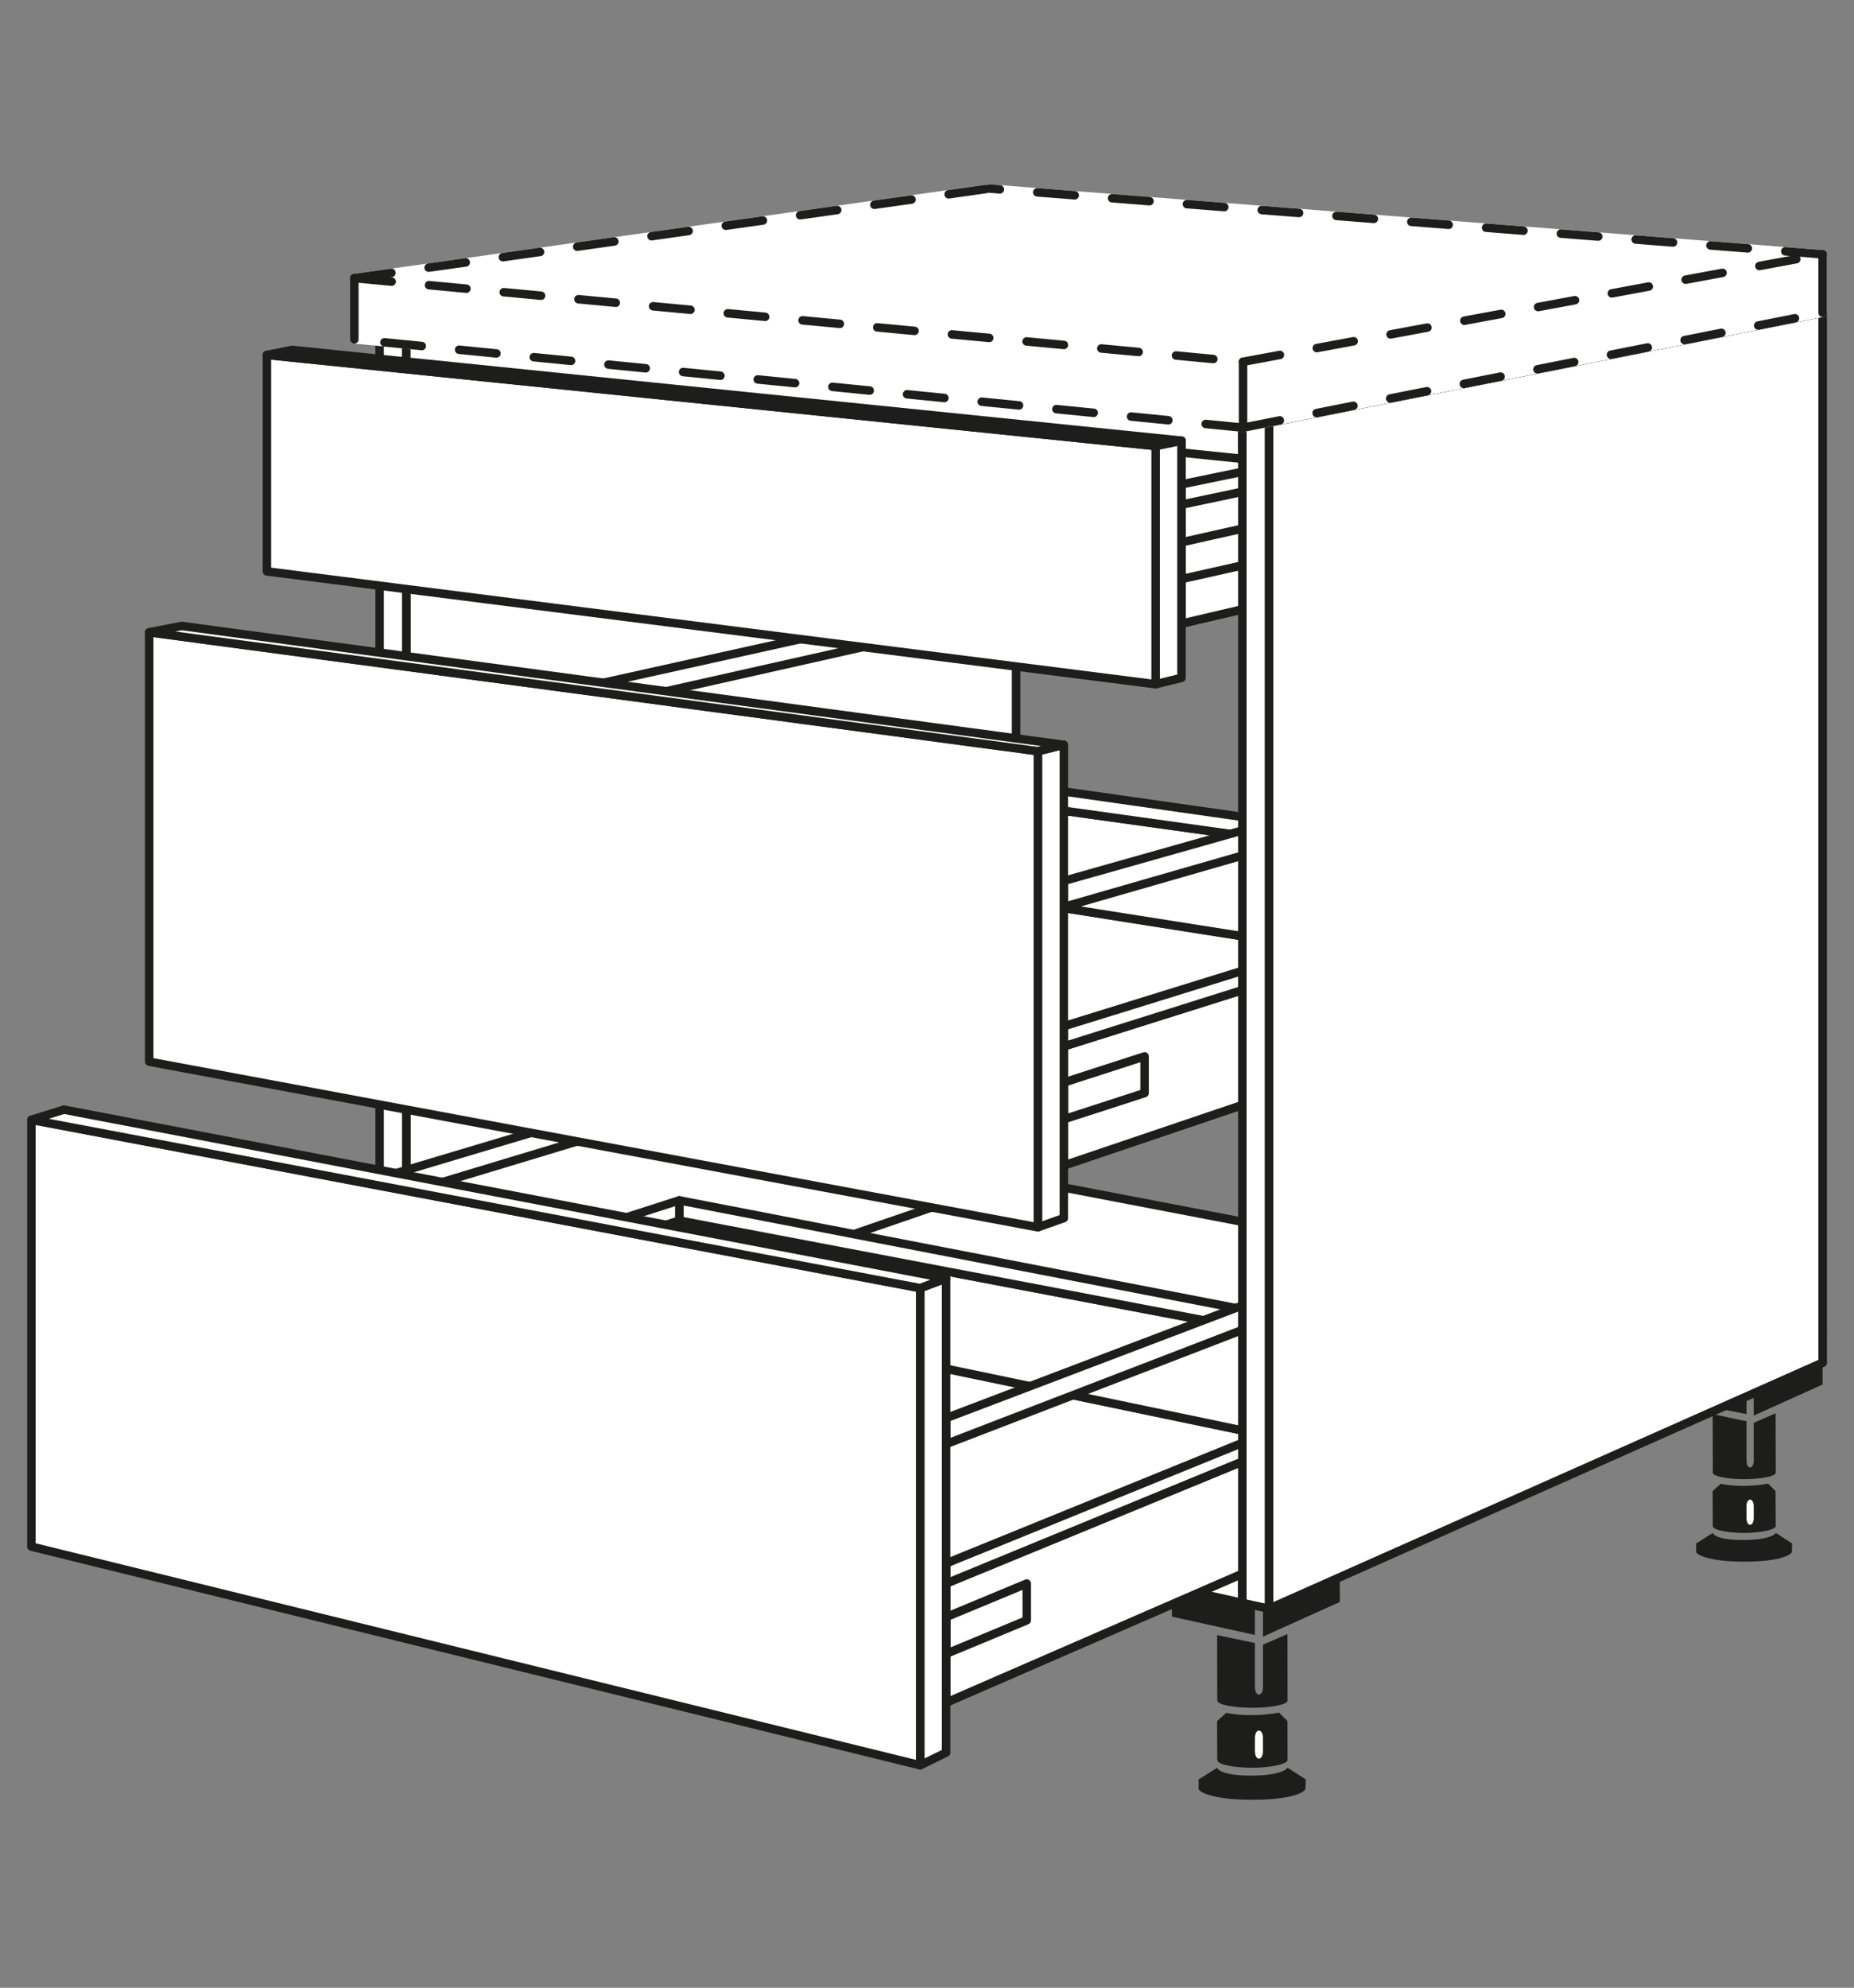 <?xml version="1.0" encoding="UTF-8"?>
<svg id="Ebene_1" xmlns="http://www.w3.org/2000/svg" version="1.1" viewBox="0 0 3429.9 3676.5">
  <rect x="0" y="0" width="3429.9" height="3676.5" fill="#808080" stroke="none"/>
  <!-- Generator: Adobe Illustrator 29.2.0, SVG Export Plug-In . SVG Version: 2.1.0 Build 108)  -->
  <defs>
    <style>
      .st0 {
        fill: #1d1d1b;
      }

      .st1 {
        stroke-dasharray: 69.4 69.4;
      }

      .st1, .st2, .st3 {
        fill: none;
        stroke-linecap: round;
        stroke-linejoin: round;
        stroke-width: 15.7px;
      }

      .st1, .st3 {
        stroke: #1d1d1b;
      }

      .st4 {
        fill: #fff;
      }

      .st2 {
        stroke: #fff;
      }
    </style>
  </defs>
  <path class="st0" d="M2251.7,3269.5s2.7,14.5,62.6,14.5,67.8-14.5,67.8-14.5l33.7,21.7-.8,17c-.2,5.9-23,20.5-98.1,20.5s-99.5-14.9-99.5-20.5v-17c.1,0,34.3-21.7,34.3-21.7Z"/>
  <path class="st0" d="M2268.7,3167.9s17.2,4.3,46.5,4.3,50.9-4.8,50.9-4.8l15.7,15.8.3,71.7c0,8.5-34.6,14.6-65.3,14.6s-64.9-5.2-64.9-14.6l-.3-71.7,17.1-15.3Z"/>
  <path class="st4" d="M2336.5,3215.1v23.2c0,19.1-14.9,19.1-14.9,0v-23.2c0-19.1,14.9-19.1,14.9,0"/>
  <path class="st0" d="M2381.8,3022.3l.3,122.6c0,8.5-34.6,13.7-65.3,13.7s-64.9-5.1-64.9-13.7l-.2-120.7,69.9,14.6v81.1c0,19,14.9,19,14.9,0v-78l45.4-19.7Z"/>
  <polygon class="st0" points="2168 2887.3 2321.5 2913 2321.5 3023.9 2168 2990 2168 2887.3"/>
  <polygon class="st0" points="2336.5 2913.6 2478.1 2870.5 2478.8 2962.8 2336.5 3027 2336.5 2913.6"/>
  <path class="st0" d="M3168.5,2835.3s2.4,12.9,56.1,12.9,60.7-12.9,60.7-12.9l30.2,19.4-.6,15.3c-.3,5.2-20.7,18.3-87.9,18.3s-89.1-13.3-89.1-18.3v-15.3c.1,0,30.7-19.4,30.7-19.4Z"/>
  <path class="st0" d="M3183.6,2744.3s15.6,3.9,41.7,3.9,45.6-4.2,45.6-4.2l13.9,13.9.3,64.3c0,7.8-30.9,13-58.4,13s-58.1-4.6-58.1-13l-.3-64.3,15.2-13.7Z"/>
  <path class="st4" d="M3244.4,2786.4v20.9c0,17.1-13.4,17.1-13.4,0v-20.9c0-17.1,13.4-17.1,13.4,0"/>
  <path class="st0" d="M3284.9,2613.8l.3,109.8c0,7.6-30.9,12.2-58.4,12.2s-58.1-4.6-58.1-12.2l-.3-108.1,62.6,13.2v72.6c0,17.1,13.4,17.1,13.4,0v-69.8l40.5-17.7Z"/>
  <polygon class="st0" points="3093.4 2493 3231 2516 3231 2615.3 3093.4 2588.9 3093.4 2493"/>
  <polygon class="st0" points="3244.4 2529.2 3371.2 2465.4 3371.9 2560.6 3244.4 2618.2 3244.4 2529.2"/>
  <path class="st0" d="M778.1,2917.5s2.4,13.2,56.6,13.2,61.2-13.2,61.2-13.2l30.6,19.5-.8,15.5c-.2,5.2-20.8,18.4-88.8,18.4s-89.9-13.4-89.9-18.4v-15.5c.1,0,31.1-19.5,31.1-19.5Z"/>
  <path class="st0" d="M793.5,2825.7s15.5,3.9,42.1,3.9,46.1-4.3,46.1-4.3l14.1,14.2.2,64.9c0,7.7-31.1,13.3-58.9,13.3s-58.7-4.8-58.7-13.3l-.2-64.9,15.4-13.8Z"/>
  <path class="st4" d="M854.8,2868.2v21c0,17.2-13.5,17.2-13.5,0v-21c0-17.2,13.5-17.2,13.5,0"/>
  <path class="st0" d="M895.8,2693.9l.2,111c0,7.7-31.1,12.3-58.9,12.3s-58.7-4.6-58.7-12.3v-109.2c-.1,0,63,13.3,63,13.3v73.2c0,17.2,13.5,17.2,13.5,0v-70.4l41-17.9Z"/>
  <polygon class="st0" points="702.3 2571.8 841.3 2595.2 841.3 2695.4 702.3 2664.6 702.3 2571.8"/>
  <polygon class="st0" points="854.8 2595.5 982.8 2556.7 983.5 2652 854.8 2698.4 854.8 2595.5"/>
  <polygon class="st4" points="751.7 623.6 702.4 618.6 1837.9 448.4 1879.7 452 751.7 623.6"/>
  <polygon class="st3" points="751.7 623.6 702.4 618.6 1837.9 448.4 1879.7 452 751.7 623.6"/>
  <polygon class="st4" points="751.7 623.6 751.7 2621.7 1879.7 2234.3 1879.7 452 751.7 623.6"/>
  <polygon class="st3" points="751.7 623.6 751.7 2621.7 1879.7 2234.3 1879.7 452 751.7 623.6"/>
  <polygon class="st4" points="702.3 618.6 751.6 623.9 751.6 2621.7 702.3 2611.2 702.3 618.6"/>
  <polygon class="st3" points="702.3 618.6 751.6 623.9 751.6 2621.7 702.3 2611.2 702.3 618.6"/>
  <polygon class="st4" points="2298.3 2964.6 751.7 2621.7 1879.7 2234.3 3371.9 2520.3 2298.3 2964.6"/>
  <polygon class="st3" points="2298.3 2964.6 751.7 2621.7 1879.7 2234.3 3371.9 2520.3 2298.3 2964.6"/>
  <polygon class="st4" points="2298.3 2909.8 751.7 2567 1879.7 2179.5 3371.9 2465.4 2298.3 2909.8"/>
  <polygon class="st3" points="2298.3 2909.8 751.7 2567 1879.7 2179.5 3371.9 2465.4 2298.3 2909.8"/>
  <polygon class="st4" points="751.7 2567 2298.2 2909.8 2298.2 2964.6 751.7 2621.7 751.7 2567"/>
  <polygon class="st3" points="751.7 2567 2298.2 2909.8 2298.2 2964.6 751.7 2621.7 751.7 2567"/>
  <polygon class="st4" points="663.9 965.7 1692.3 776.6 3145.7 928.5 2185.8 1153.4 663.9 965.7"/>
  <polygon class="st3" points="663.9 965.7 1692.3 776.6 3145.7 928.5 2185.8 1153.4 663.9 965.7"/>
  <polygon class="st4" points="1692.3 601.4 3145.7 730.7 3145.7 928.5 1692.3 776.7 1692.3 601.4"/>
  <polygon class="st3" points="1692.3 601.4 3145.7 730.7 3145.7 928.5 1692.3 776.7 1692.3 601.4"/>
  <polygon class="st4" points="1692.3 601.4 3145.7 730.7 3145.7 698.3 1692.3 564.1 1692.3 601.4"/>
  <polygon class="st3" points="1692.3 601.4 3145.7 730.7 3145.7 698.3 1692.3 564.1 1692.3 601.4"/>
  <polygon class="st4" points="1692.3 601.4 663.9 761.5 663.9 965.7 1692.3 776.7 1692.3 601.4"/>
  <polygon class="st3" points="1692.3 601.4 663.9 761.5 663.9 965.7 1692.3 776.7 1692.3 601.4"/>
  <polygon class="st4" points="1692.3 601.4 663.9 761.5 663.9 729.1 1692.3 564.1 1692.3 601.4"/>
  <polygon class="st3" points="1692.3 601.4 663.9 761.5 663.9 729.1 1692.3 564.1 1692.3 601.4"/>
  <polygon class="st4" points="2185.8 933.2 3145.7 730.7 3145.7 928.4 2185.8 1153.4 2185.8 933.2"/>
  <polygon class="st3" points="2185.8 933.2 3145.7 730.7 3145.7 928.4 2185.8 1153.4 2185.8 933.2"/>
  <polygon class="st4" points="2185.8 933.2 3145.7 730.7 3145.7 698.2 2185.8 895.8 2185.8 933.2"/>
  <path class="st3" d="M2185.8,1003l149.4-33.5v68l-149.4,33.5v-68ZM2185.8,933.2l959.8-202.5v-32.5l-959.8,197.6v37.4Z"/>
  <polygon class="st4" points="2710 2731.5 1256.7 2428.6 228.2 2781 1750.3 3148.9 2710 2731.5"/>
  <polygon class="st3" points="2710 2731.5 1256.7 2428.6 228.2 2781 1750.3 3148.9 2710 2731.5"/>
  <polygon class="st4" points="1256.7 2257.5 2710 2533.8 2710 2731.5 1256.7 2428.6 1256.7 2257.5"/>
  <polygon class="st3" points="1256.7 2257.5 2710 2533.8 2710 2731.5 1256.7 2428.6 1256.7 2257.5"/>
  <polygon class="st4" points="1256.7 2257.5 2710 2533.8 2710 2501.3 1256.7 2220.1 1256.7 2257.5"/>
  <polygon class="st3" points="1256.7 2257.5 2710 2533.8 2710 2501.3 1256.7 2220.1 1256.7 2257.5"/>
  <polygon class="st4" points="1256.7 2257.5 228.2 2583.2 228.2 2780.9 1256.7 2428.6 1256.7 2257.5"/>
  <polygon class="st3" points="1256.7 2257.5 228.2 2583.2 228.2 2780.9 1256.7 2428.6 1256.7 2257.5"/>
  <polygon class="st4" points="1256.7 2257.5 228.2 2583.2 228.2 2550.7 1256.7 2220.1 1256.7 2257.5"/>
  <polygon class="st3" points="1256.7 2257.5 228.2 2583.2 228.2 2550.7 1256.7 2220.1 1256.7 2257.5"/>
  <polygon class="st4" points="1750.3 2928.7 2710 2533.8 2710 2731.5 1750.3 3149 1750.3 2928.7"/>
  <polygon class="st3" points="1750.3 2928.7 2710 2533.8 2710 2731.5 1750.3 3149 1750.3 2928.7"/>
  <polygon class="st4" points="1750.3 2928.7 2710 2533.8 2710 2501.2 1750.3 2891.5 1750.3 2928.7"/>
  <path class="st3" d="M1750.3,2990.8l149.2-62v68l-149.2,62v-68ZM1750.3,2928.7l959.7-394.9v-32.6l-959.7,390.3v37.2Z"/>
  <polygon class="st4" points="1750.3 2670.8 2710 2301.2 2710 2258.1 1750.3 2622.8 1750.3 2670.8"/>
  <polygon class="st3" points="1750.3 2670.8 2710 2301.2 2710 2258.1 1750.3 2622.8 1750.3 2670.8"/>
  <polygon class="st4" points="1535.3 1969.9 258.9 2355.3 258.9 2311.4 1535.3 1930 1535.3 1969.9"/>
  <polygon class="st3" points="1535.3 1969.9 258.9 2355.3 258.9 2311.4 1535.3 1930 1535.3 1969.9"/>
  <polygon class="st4" points="446.1 1874.1 1474.5 1601.7 2927.8 1830.7 1968 2155.5 446.1 1874.1"/>
  <polygon class="st3" points="446.1 1874.1 1474.5 1601.7 2927.8 1830.7 1968 2155.5 446.1 1874.1"/>
  <polygon class="st4" points="1474.5 1430.9 2927.8 1633 2927.8 1830.7 1474.5 1601.7 1474.5 1430.9"/>
  <polygon class="st3" points="1474.5 1430.9 2927.8 1633 2927.8 1830.7 1474.5 1601.7 1474.5 1430.9"/>
  <polygon class="st4" points="1474.5 1430.9 2927.8 1633 2927.8 1600.4 1474.5 1393.6 1474.5 1430.9"/>
  <polygon class="st3" points="1474.5 1430.9 2927.8 1633 2927.8 1600.4 1474.5 1393.6 1474.5 1430.9"/>
  <polygon class="st4" points="1474.5 1430.9 446.1 1676.3 446.1 1874.1 1474.5 1601.7 1474.5 1430.9"/>
  <polygon class="st3" points="1474.5 1430.9 446.1 1676.3 446.1 1874.1 1474.5 1601.7 1474.5 1430.9"/>
  <polygon class="st4" points="1474.5 1430.9 446.1 1676.3 446.1 1643.8 1474.5 1393.6 1474.5 1430.9"/>
  <polygon class="st3" points="1474.5 1430.9 446.1 1676.3 446.1 1643.8 1474.5 1393.6 1474.5 1430.9"/>
  <polygon class="st4" points="1968.1 1935.3 2927.8 1632.9 2927.8 1830.7 1968.1 2155.5 1968.1 1935.3"/>
  <polygon class="st3" points="1968.1 1935.3 2927.8 1632.9 2927.8 1830.7 1968.1 2155.5 1968.1 1935.3"/>
  <polygon class="st4" points="1968.1 1935.3 2927.8 1632.9 2927.8 1600.5 1968.1 1898 1968.1 1935.3"/>
  <path class="st3" d="M1968.1,2002.1l149.4-48.3v67.9l-149.4,48.4v-68ZM1968.1,1935.3l959.7-302.4v-32.5l-959.7,297.6v37.3Z"/>
  <polygon class="st4" points="1968.1 1677.4 2927.8 1401.4 2927.8 1358.1 1968.1 1629.3 1968.1 1677.4"/>
  <polygon class="st3" points="1968.1 1677.4 2927.8 1401.4 2927.8 1358.1 1968.1 1629.3 1968.1 1677.4"/>
  <polygon class="st4" points="1753.1 1161.5 476.7 1448.4 476.7 1404.5 1753.1 1121.7 1753.1 1161.5"/>
  <polygon class="st3" points="1753.1 1161.5 476.7 1448.4 476.7 1404.5 1753.1 1121.7 1753.1 1161.5"/>
  <polygon class="st4" points="3269.6 586.8 3330.1 574.9 1879.7 451.9 1804.5 463.6 3269.6 586.8"/>
  <polygon class="st3" points="3269.6 586.8 3330.1 574.9 1879.7 451.9 1804.5 463.6 3269.6 586.8"/>
  <polygon class="st4" points="3269.6 586.8 3269.6 658.8 1804.5 530 1804.5 463.6 3269.6 586.8"/>
  <polygon class="st3" points="3269.6 586.8 3269.6 658.8 1804.5 530 1804.5 463.6 3269.6 586.8"/>
  <polygon class="st4" points="2298.3 776.6 2358.7 764.7 826.9 612.2 751.7 623.8 2298.3 776.6"/>
  <polygon class="st3" points="2298.3 776.6 2358.7 764.7 826.9 612.2 751.7 623.8 2298.3 776.6"/>
  <polygon class="st4" points="2298.3 776.6 2298.3 848.6 751.7 690.3 751.7 623.8 2298.3 776.6"/>
  <polygon class="st3" points="2298.3 776.6 2298.3 848.6 751.7 690.3 751.7 623.8 2298.3 776.6"/>
  <polygon class="st4" points="3371.9 578.5 2347.6 781.6 2347.6 2975.3 3371.9 2520.2 3371.9 578.5"/>
  <polygon class="st3" points="3371.9 578.5 2347.6 781.6 2347.6 2975.3 3371.9 2520.2 3371.9 578.5"/>
  <polygon class="st4" points="2347.6 781.6 2298.3 776.6 2298.3 2964.6 2347.6 2975.3 2347.6 781.6"/>
  <polygon class="st3" points="2347.6 781.6 2298.3 776.6 2298.3 2964.6 2347.6 2975.3 2347.6 781.6"/>
  <polygon class="st4" points="2347.6 781.6 2298.3 776.6 3330.1 574.9 3371.9 578.5 2347.6 781.6"/>
  <polygon class="st3" points="2347.6 781.6 2298.3 776.6 3330.1 574.9 3371.9 578.5 2347.6 781.6"/>
  <polygon class="st4" points="1920.1 1389.3 1968.1 1377.6 1968.1 2252.9 1920.1 2269.9 1920.1 1389.3"/>
  <polygon class="st3" points="1920.1 1389.3 1968.1 1377.6 1968.1 2252.9 1920.1 2269.9 1920.1 1389.3"/>
  <polygon class="st4" points="1920.1 1389.3 276 1169.4 276 1963.6 1920.1 2269.9 1920.1 1389.3"/>
  <polygon class="st3" points="1920.1 1389.3 276 1169.4 276 1963.6 1920.1 2269.9 1920.1 1389.3"/>
  <polygon class="st4" points="1920.1 1389.3 1968.1 1377.6 336.1 1157.7 276 1169.4 1920.1 1389.3"/>
  <polygon class="st3" points="1920.1 1389.3 1968.1 1377.6 336.1 1157.7 276 1169.4 1920.1 1389.3"/>
  <polygon class="st4" points="2137.9 824.9 2185.8 815 2185.8 1253.7 2137.9 1265.5 2137.9 824.9"/>
  <polygon class="st3" points="2137.9 824.9 2185.8 815 2185.8 1253.7 2137.9 1265.5 2137.9 824.9"/>
  <polygon class="st4" points="2137.9 824.9 493.8 656.5 493.8 1056.8 2137.9 1265.5 2137.9 824.9"/>
  <polygon class="st3" points="2137.9 824.9 493.8 656.5 493.8 1056.8 2137.9 1265.5 2137.9 824.9"/>
  <polygon class="st4" points="2137.9 824.9 2185.8 815 540.6 647.2 493.8 656.5 2137.9 824.9"/>
  <polygon class="st3" points="2137.9 824.9 2185.8 815 540.6 647.2 493.8 656.5 2137.9 824.9"/>
  <polygon class="st4" points="1702.3 2382.4 1750.3 2364.4 1750.3 3241.5 1702.3 3264.9 1702.3 2382.4"/>
  <polygon class="st3" points="1702.3 2382.4 1750.3 2364.4 1750.3 3241.5 1702.3 3264.9 1702.3 2382.4"/>
  <polygon class="st4" points="1702.3 2382.4 58.1 2071.1 58.1 2860.5 1702.3 3264.9 1702.3 2382.4"/>
  <polygon class="st3" points="1702.3 2382.4 58.1 2071.1 58.1 2860.5 1702.3 3264.9 1702.3 2382.4"/>
  <polygon class="st4" points="1702.3 2382.4 1750.3 2364.4 118.2 2052.3 58.1 2071.1 1702.3 2382.4"/>
  <polygon class="st3" points="1702.3 2382.4 1750.3 2364.4 118.2 2052.3 58.1 2071.1 1702.3 2382.4"/>
  <polygon class="st4" points="2299.6 791 655.5 627.5 655.5 514.4 1830 348.7 3371.9 470.3 3371.9 578.5 2299.6 791"/>
  <polygon class="st2" points="2299.6 791 655.5 627.5 655.5 514.4 1830 348.7 3371.9 470.3 3371.9 578.5 2299.6 791"/>
  <path class="st1" d="M655.5,514.4l1644.1,154.8M2299.6,669.1l1072.3-198.8"/>
  <path class="st3" d="M2299.6,669.1v121.9M655.5,514.4v113.2"/>
  <path class="st1" d="M2299.6,791l-1644.1-163.4M2299.6,791l1072.3-212.5"/>
  <line class="st3" x1="3371.9" y1="470.3" x2="3371.9" y2="578.5"/>
  <path class="st1" d="M3371.9,470.3l-1541.9-121.6M655.5,514.4l1174.5-165.6"/>
</svg>
